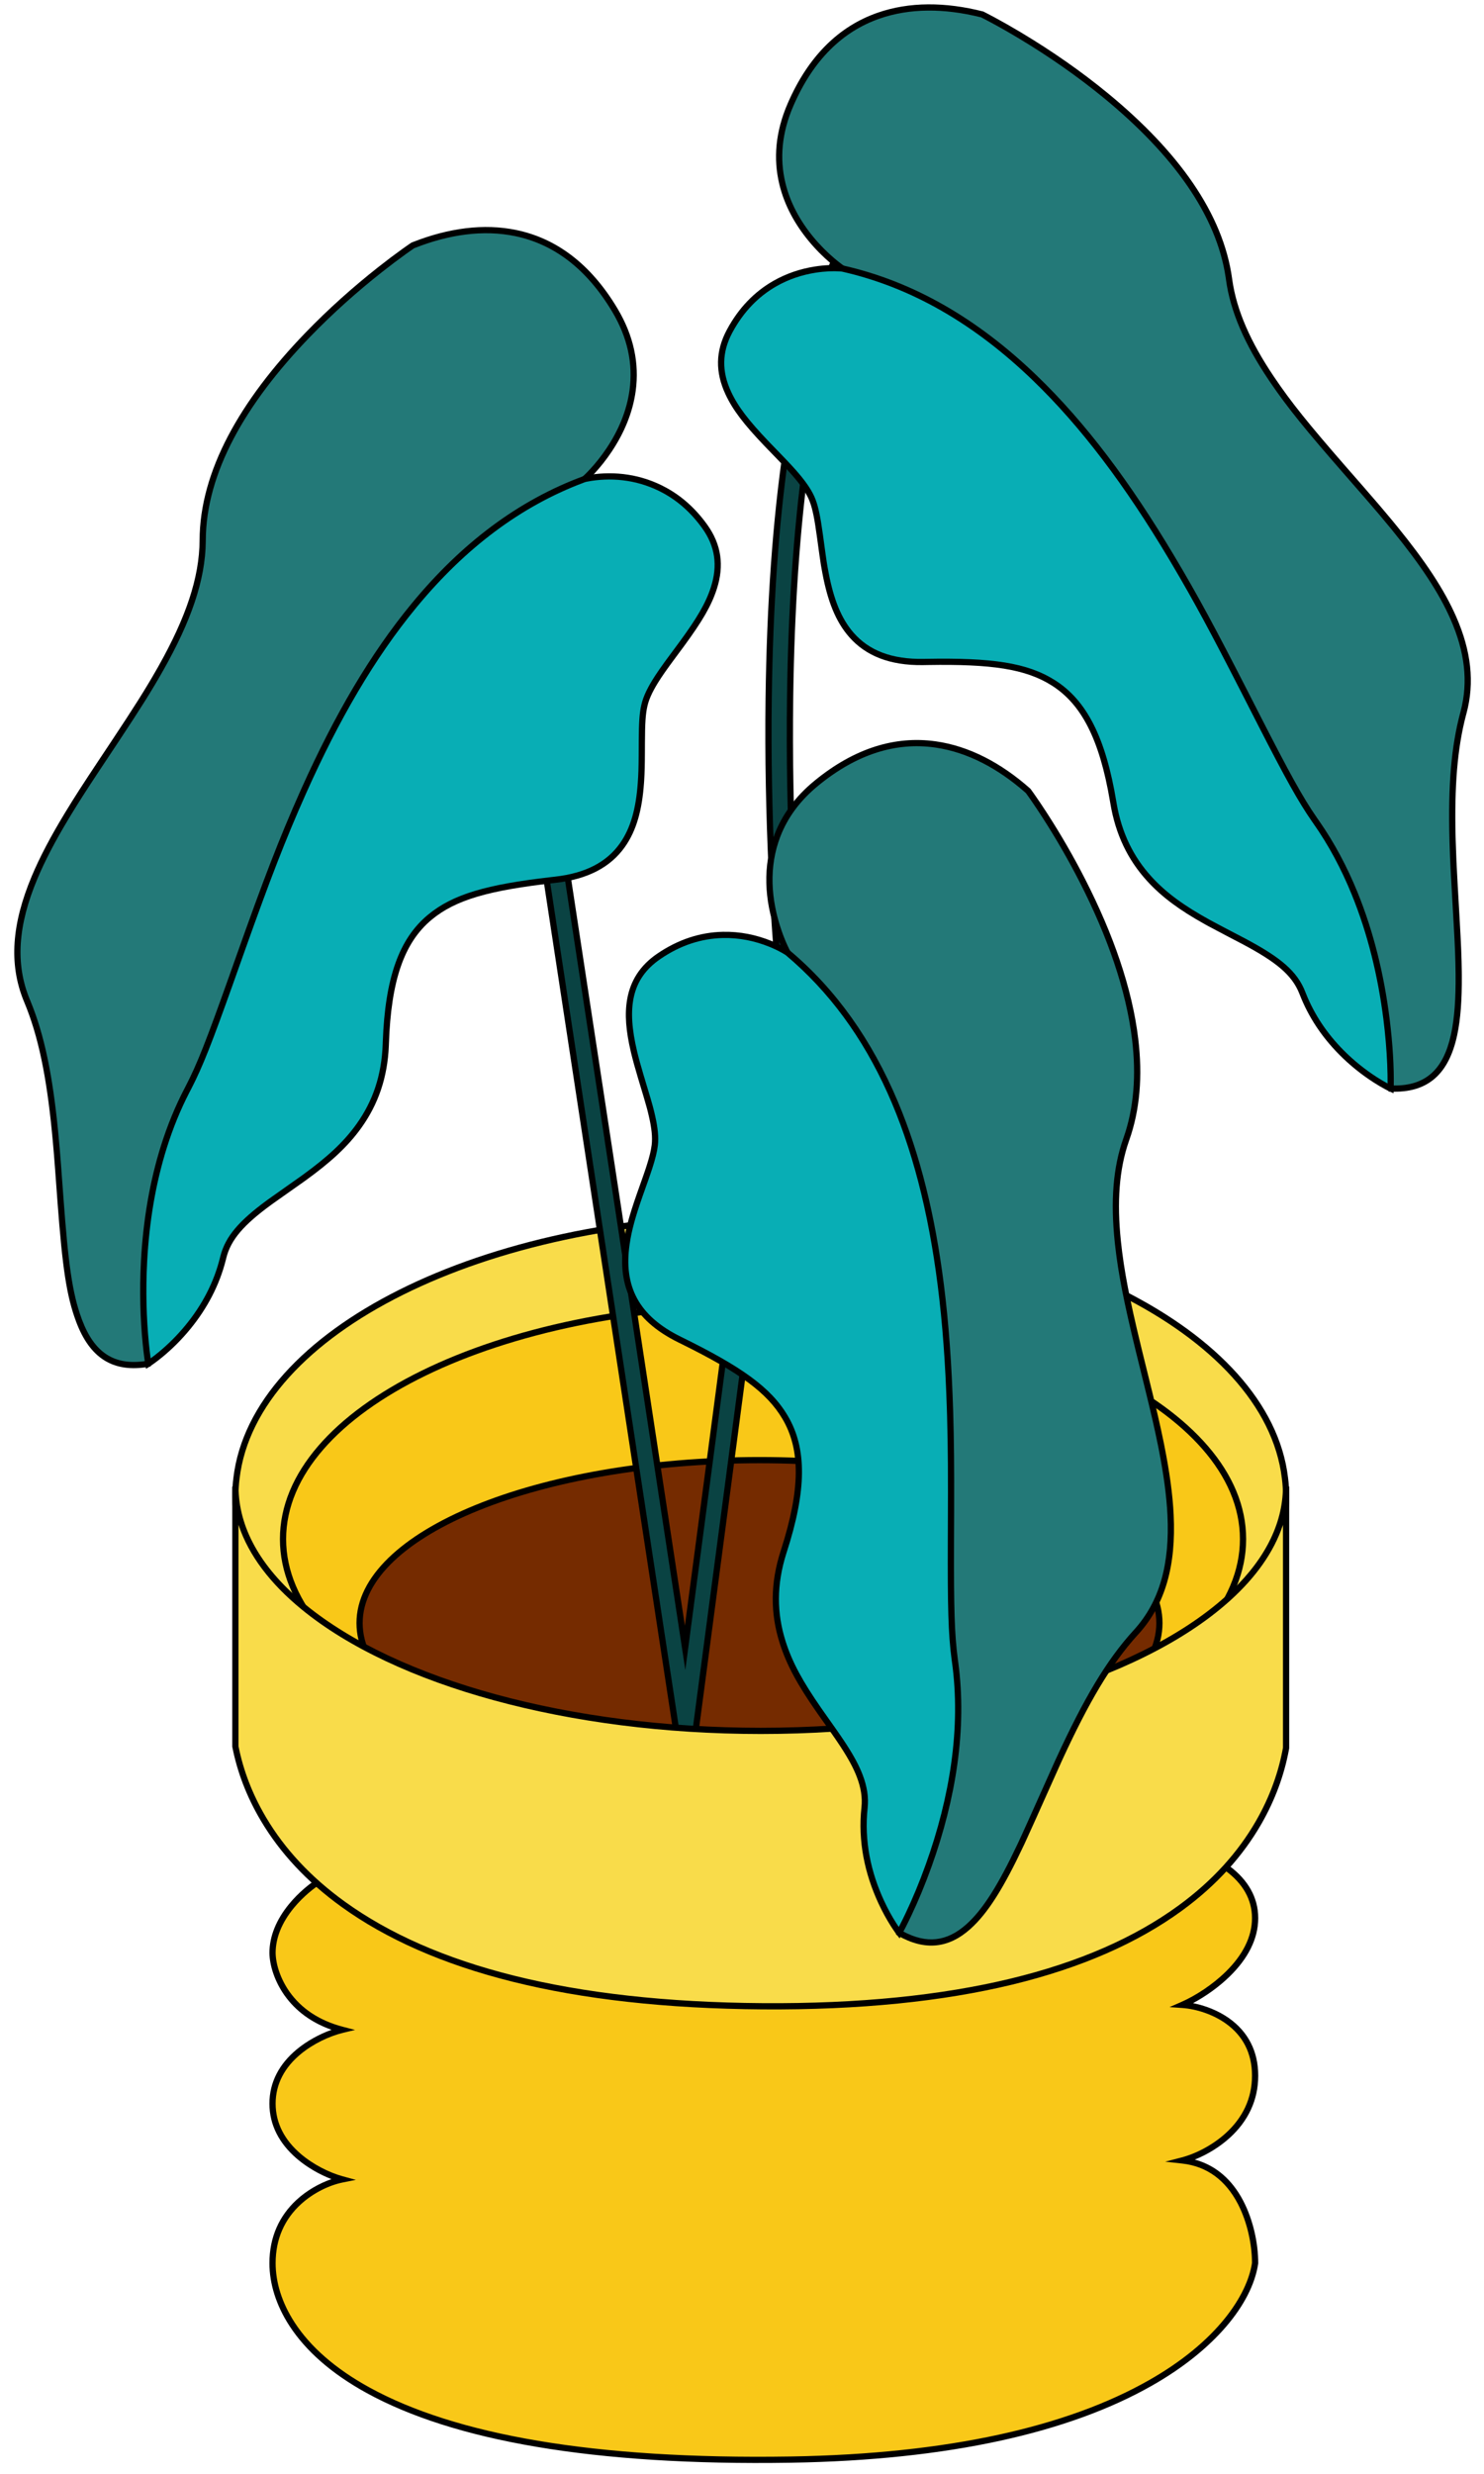 <svg width="497" height="828" viewBox="0 0 497 828" fill="none" xmlns="http://www.w3.org/2000/svg">
<path d="M90.811 653.641C90.811 641.627 101.935 632.171 107.498 628.946L395.52 618.597C403.641 620.267 419.881 627.276 419.881 641.961C419.881 656.647 403.641 667.439 395.52 670.998C403.641 671.556 419.881 677.072 419.881 694.696C419.881 712.314 403.641 720.946 395.52 723.059C415.012 725.199 419.881 746.867 419.881 757.44C416.766 778.575 381.3 821.316 264.358 823.185C118.178 825.523 90.811 780.799 90.811 757.44C90.811 738.747 106.385 730.96 114.173 729.405C106.385 727.292 90.811 719.255 90.811 704.037C90.811 688.82 106.385 681.232 114.173 679.343C95.75 674.536 90.922 660.206 90.811 653.641Z" fill="#F9C818"/>
<path fill-rule="evenodd" clip-rule="evenodd" d="M396.068 617.548L396.188 617.574C401.308 618.629 407.226 621.118 411.834 624.562C417.882 629.087 421.389 634.926 421.389 641.961C421.389 648.954 417.929 655.525 411.938 661.396C408.327 664.939 403.891 668.086 399.68 670.351L399.549 670.419L399.779 670.466C403.813 671.274 408.019 672.944 411.521 675.387L411.818 675.601C417.888 679.969 421.389 686.341 421.389 694.696C421.389 703.014 417.924 709.987 411.912 715.461C408.478 718.587 404.319 721.092 400.295 722.715L400.139 722.778L400.489 722.871C407.403 724.844 412.643 729.551 416.254 736.33L416.395 736.607C419.698 742.942 421.389 750.807 421.389 757.44V757.518L421.316 757.993C419.171 771.196 406.876 786.466 385.782 798.443C358.306 814.052 318.127 823.378 264.835 824.228C198.269 825.293 151.647 816.766 122.724 800.864C110.88 794.352 102.36 786.758 96.957 778.466C92.401 771.478 90.228 764.214 90.228 757.44C90.228 748.646 93.549 741.544 99.325 736.226C102.766 733.063 106.976 730.684 111.002 729.311H111.009L110.916 729.275C107.048 727.777 103.009 725.491 99.655 722.684L99.353 722.428C93.569 717.465 90.228 711.286 90.228 704.037C90.228 696.789 93.575 690.688 99.366 685.887C102.781 683.058 106.952 680.799 110.94 679.369L111.035 679.337L110.604 679.181C104.001 676.77 98.954 672.918 95.423 668.018L95.232 667.752C92.005 663.17 90.299 657.889 90.228 653.641C90.228 647.916 92.603 642.394 96.72 637.337C99.867 633.476 103.922 630.078 107.435 628.043L107.661 627.913L396.068 617.548ZM395.886 619.646L108.26 629.979L108.198 630.016C105.057 631.889 101.455 634.916 98.596 638.345L98.338 638.658C94.501 643.37 92.315 648.448 92.315 653.625C92.379 657.435 93.953 662.309 96.939 666.552C100.828 672.073 106.767 676.211 114.897 678.335L118.908 679.379L114.879 680.355C110.258 681.477 104.861 684.045 100.698 687.494C95.354 691.925 92.315 697.462 92.315 704.037C92.315 710.618 95.36 716.254 100.711 720.841C104.879 724.416 110.281 727.14 114.907 728.398L119.188 729.562L114.837 730.428C110.25 731.347 104.883 733.951 100.739 737.766C95.379 742.692 92.315 749.247 92.315 757.44C92.315 763.807 94.371 770.674 98.706 777.328C103.913 785.318 112.175 792.682 123.73 799.033C152.288 814.736 198.567 823.2 264.802 822.141C317.767 821.295 357.607 812.048 384.749 796.632C395.813 790.349 404.371 783.22 410.357 775.716C415.466 769.307 418.488 762.857 419.312 757.289L419.297 757.367V757.043C419.234 750.943 417.684 743.772 414.741 737.948L414.548 737.572C410.514 729.844 404.35 725.027 395.865 724.098L390.229 723.477L395.719 722.047C400.535 720.794 406.161 717.877 410.503 713.921C416.103 708.818 419.302 702.388 419.302 694.696C419.302 687.035 416.139 681.284 410.597 677.297C406.292 674.197 400.697 672.37 395.907 672.042L391.669 671.749L395.562 670.043C400.426 667.914 406.093 664.203 410.477 659.908C416.098 654.392 419.302 648.312 419.302 641.961C419.302 635.652 416.145 630.397 410.581 626.232C406.24 622.986 400.603 620.612 395.771 619.62L395.886 619.646Z" fill="black"/>
<path fill-rule="evenodd" clip-rule="evenodd" d="M430.251 500.682C430.251 552.305 351.485 594.174 254.323 594.174C157.138 594.174 78.371 552.305 78.371 500.682C78.371 498.66 78.488 496.66 78.743 494.682C84.557 445.823 160.929 407.167 254.323 407.167C347.691 407.167 424.067 445.823 429.88 494.682C430.136 496.66 430.251 498.66 430.251 500.682Z" fill="#F9DC4A"/>
<path fill-rule="evenodd" clip-rule="evenodd" d="M78.168 494.558C84.088 444.808 161.337 406.123 254.784 406.123C348.208 406.123 425.455 444.81 431.373 494.548C431.629 496.53 431.754 498.569 431.754 500.682C431.754 553.061 352.435 595.218 254.784 595.218C157.11 595.218 77.789 553.066 77.789 500.682C77.789 498.57 77.913 496.531 78.168 494.558ZM429.301 494.805C423.545 446.403 347.284 408.211 254.784 408.211C162.263 408.211 86 446.401 80.239 494.815C79.995 496.707 79.876 498.658 79.876 500.682C79.876 551.553 158.11 593.13 254.784 593.13C351.438 593.13 429.666 551.553 429.666 500.682C429.666 498.657 429.546 496.706 429.301 494.805Z" fill="black"/>
<path fill-rule="evenodd" clip-rule="evenodd" d="M415.842 515.105C415.842 558.473 343.866 593.636 255.082 593.636C166.298 593.636 94.325 558.473 94.325 515.105C94.325 471.733 166.298 436.574 255.082 436.574C343.866 436.574 415.842 471.733 415.842 515.105Z" fill="#F9C818"/>
<path fill-rule="evenodd" clip-rule="evenodd" d="M93.742 515.105C93.742 470.953 166.255 435.53 255.543 435.53C344.831 435.53 417.345 470.953 417.345 515.105C417.345 559.256 344.826 594.68 255.543 594.68C166.258 594.68 93.742 559.256 93.742 515.105ZM415.257 515.105C415.257 472.513 343.824 437.618 255.543 437.618C167.263 437.618 95.829 472.513 95.829 515.105C95.829 557.695 167.266 592.592 255.543 592.592C343.819 592.592 415.257 557.695 415.257 515.105Z" fill="black"/>
<path fill-rule="evenodd" clip-rule="evenodd" d="M387.833 543.219C387.833 573.341 327.866 597.759 253.896 597.759C179.926 597.759 119.962 573.341 119.962 543.219C119.962 513.1 179.926 488.682 253.896 488.682C327.866 488.682 387.833 513.1 387.833 543.219Z" fill="#752B00"/>
<path fill-rule="evenodd" clip-rule="evenodd" d="M119.379 543.219C119.379 512.267 179.862 487.638 254.357 487.638C328.852 487.638 389.336 512.267 389.336 543.219C389.336 574.176 328.852 598.803 254.357 598.803C179.861 598.803 119.379 574.176 119.379 543.219ZM387.249 543.219C387.249 513.933 327.803 489.726 254.357 489.726C180.914 489.726 121.466 513.933 121.466 543.219C121.466 572.506 180.913 596.715 254.357 596.715C327.803 596.715 387.249 572.506 387.249 543.219Z" fill="black"/>
<path fill-rule="evenodd" clip-rule="evenodd" d="M229.494 602.049L173.003 231.462L180.037 230.39L228.989 551.506L259.718 318.744C259.362 314.56 256.4 278.16 256.972 233.655C257.788 170.232 264.996 121.406 278.396 88.532L284.986 91.218C253.769 167.801 266.706 317.009 266.841 318.508L266.876 318.9L266.824 319.291L229.494 602.049Z" fill="#0A4343"/>
<path fill-rule="evenodd" clip-rule="evenodd" d="M278.283 87.171L286.806 90.645L286.412 91.612C272.806 124.99 266.47 174.446 265.66 233.034C265.375 253.631 265.806 273.935 266.731 293.08L266.768 293.827C267.084 300.283 267.438 306.167 267.802 311.379L267.887 312.584C267.953 313.498 268.016 314.356 268.077 315.155L268.259 317.45L268.385 318.922L230.028 609.459L172.273 230.588L181.371 229.2L229.374 544.095L259.127 318.72L259.045 317.721C258.923 316.219 258.781 314.361 258.626 312.178L258.429 309.305C258.095 304.326 257.778 298.886 257.494 293.048L257.414 291.369C256.541 272.794 256.135 253.301 256.388 233.642C257.205 170.099 264.431 121.154 277.889 88.138L278.283 87.171ZM284.087 91.792L279.43 89.893L279.032 90.898C266.196 123.602 259.273 171.624 258.475 233.668C258.222 253.283 258.628 272.736 259.499 291.271L259.539 292.111C259.819 297.974 260.133 303.443 260.464 308.453L260.584 310.244C260.77 312.96 260.941 315.249 261.086 317.066L261.227 318.768L229.522 558.916L179.621 231.578L174.651 232.336L229.879 594.633L266.285 318.876L266.261 318.601L266.048 315.987C265.963 314.889 265.872 313.671 265.777 312.338L265.636 310.307C265.286 305.183 264.949 299.444 264.646 293.181L264.566 291.485C263.694 272.798 263.295 253.041 263.572 233.005C264.37 175.352 270.497 126.495 283.664 92.864L284.087 91.792Z" fill="black"/>
<path fill-rule="evenodd" clip-rule="evenodd" d="M328.481 4.837C328.481 4.837 404.173 41.943 411.156 93.452C418.138 144.962 503.14 188.871 489.639 238.617C476.133 288.363 506.788 366.097 465.258 364.308L387.995 224.316L281.69 89.874C281.69 89.874 249.719 68.654 264.29 35.036C278.86 1.418 306.793 -0.658 328.481 4.837Z" fill="#237978"/>
<path fill-rule="evenodd" clip-rule="evenodd" d="M263.793 34.621C270.691 18.705 280.945 8.799 293.832 4.284C304.528 0.537 316.651 0.645 329.196 3.825L329.306 3.851L329.65 4.022L330.584 4.499C331.299 4.867 332.108 5.293 333.011 5.778L333.491 6.036C335.902 7.342 338.532 8.833 341.345 10.502L342.478 11.18C352.268 17.066 362.058 23.821 371.201 31.347C394.55 50.567 409.684 71.403 412.653 93.312L412.711 93.746C414.193 104.005 418.853 114.486 426.639 126.05C432.463 134.704 438.46 142.08 450.593 155.994L456.803 163.104C461.129 168.07 463.415 170.742 465.952 173.803L468.018 176.32C477.375 187.81 483.679 197.246 487.719 206.473C492.676 217.785 493.944 228.421 491.105 238.89L490.991 239.31C488.047 250.396 487.082 263.304 487.484 279.958L487.52 281.23C487.651 285.845 487.839 290.047 488.199 296.42L488.882 308.297C489.342 316.463 489.503 320.474 489.561 325.224L489.571 326.494C489.629 334.639 489.164 341.099 488.021 346.441C485.245 359.448 478.278 365.894 465.675 365.35L465.09 365.325L387.583 224.894L281.432 90.648L281.189 90.477C281.103 90.417 281.012 90.352 280.917 90.283L280.617 90.062C279.875 89.511 279.05 88.858 278.162 88.106C275.632 85.962 273.103 83.447 270.742 80.577C266.086 74.921 262.664 68.603 261.001 61.675C258.943 53.105 259.703 44.056 263.793 34.621ZM328.58 5.822L328.215 5.731C316.207 2.76 304.658 2.703 294.522 6.254C282.199 10.572 272.38 20.057 265.708 35.452C261.799 44.469 261.077 53.055 263.03 61.188C264.614 67.781 267.887 73.823 272.353 79.251C274.631 82.018 277.072 84.446 279.512 86.514C280.364 87.236 281.154 87.861 281.861 88.386L282.005 88.493C282.099 88.561 282.189 88.626 282.273 88.687L282.563 88.892L282.866 89.097L389.331 223.736L466.348 363.284L466.776 363.293C477.516 363.416 483.361 357.841 485.902 346.366L485.981 346.006C487.108 340.725 487.557 334.244 487.484 325.991L487.479 325.618C487.426 320.863 487.275 316.955 486.831 309.026L486.377 301.09C485.887 292.724 485.636 287.798 485.475 282.67L485.417 280.652C484.958 263.291 485.955 249.898 489.091 238.343L489.185 237.978C491.768 228.122 490.526 218.079 485.809 207.31C481.858 198.287 475.648 188.992 466.395 177.634L465.597 176.655C462.935 173.414 460.884 170.989 457.168 166.705L449.784 158.243C437.468 144.139 431.299 136.613 425.46 128.031L424.907 127.215C416.849 115.245 412.043 104.351 410.581 93.593L410.493 92.954C407.403 71.906 392.624 51.687 369.876 32.959C360.816 25.503 351.109 18.805 341.403 12.969C338.005 10.926 334.853 9.138 332.02 7.616C331.331 7.244 330.694 6.907 330.115 6.605L329.4 6.237L328.58 5.822Z" fill="black"/>
<path fill-rule="evenodd" clip-rule="evenodd" d="M281.69 89.875C281.69 89.875 256.863 86.725 243.903 110.811C230.944 134.896 266.038 152.33 271.703 167.537C277.369 182.744 270.944 222.313 308.985 221.553C347.023 220.79 365.237 225.176 372.407 268.612C379.577 312.048 427.109 310.015 435.751 332.39C444.388 354.767 465.258 364.307 465.258 364.307C465.258 364.307 467.22 313.263 440.224 274.974C413.227 236.685 373.613 110.638 281.69 89.875Z" fill="#08AEB5"/>
<path fill-rule="evenodd" clip-rule="evenodd" d="M258.899 94.055C263.319 91.517 268.036 89.963 272.83 89.21C276.137 88.69 279.086 88.603 281.462 88.766C281.678 88.781 281.86 88.796 282.005 88.81L282.281 88.84L282.38 88.857C306.12 94.22 327.532 106.752 347.211 125.682C363.718 141.563 378.591 161.458 393.209 185.947C401.235 199.395 406.913 209.944 417.815 231.246L422.068 239.577C431.816 258.645 436.299 266.832 441.074 273.711L441.977 275.004C446.956 282.177 451.152 290.07 454.617 298.566C460.081 311.969 463.53 326.301 465.362 340.769C466.505 349.808 466.865 357.489 466.787 363.103L466.776 363.729L466.766 364.186L466.703 365.904L465.284 365.256C465.232 365.232 465.148 365.193 465.033 365.137L464.553 364.898C464.438 364.839 464.318 364.777 464.193 364.711L463.802 364.503C462.643 363.882 461.354 363.128 459.971 362.238C456.021 359.7 452.07 356.576 448.386 352.838C442.713 347.089 438.188 340.413 435.235 332.766L435.156 332.569C432.678 326.338 427.407 322.029 416.505 316.192L415.811 315.822C415.884 315.862 407.664 311.591 404.638 309.949L403.312 309.217C395.067 304.609 389.086 300.268 384.113 294.804C377.72 287.782 373.576 279.321 371.838 268.782L371.729 268.153C368.237 247.476 362.173 235.693 352.174 229.391C343.412 223.869 332.004 222.219 310.775 222.572L309.089 222.602C297.916 222.751 289.859 219.477 284.333 213.155C279.811 207.98 277.165 201.139 275.414 191.82C275.019 189.713 274.851 188.769 274.468 186.052L273.612 179.809C272.774 173.689 272.171 170.548 271.185 167.901C270.3 165.527 268.604 162.949 265.98 159.854L265.493 159.286C264.421 158.049 263.228 156.751 261.712 155.161L261.195 154.62C260.775 154.182 259.697 153.068 258.659 151.996C258.055 151.372 257.463 150.762 257.024 150.307L255.822 149.056C249.176 142.083 245.39 137.249 242.91 131.867C239.575 124.627 239.549 117.553 243.443 110.316C247.389 102.983 252.65 97.644 258.899 94.055ZM281.606 90.87L281.319 90.849C279.09 90.695 276.296 90.778 273.154 91.272C268.6 91.988 264.124 93.462 259.939 95.865C254.024 99.262 249.04 104.319 245.281 111.305C241.712 117.939 241.735 124.327 244.806 130.993C247.164 136.112 250.841 140.805 257.342 147.625L257.969 148.281C258.327 148.653 259.221 149.577 260.151 150.537C260.819 151.227 261.506 151.935 262.024 152.472L263.479 153.989C264.729 155.305 265.764 156.428 266.701 157.495L267.33 158.219C270.234 161.608 272.128 164.453 273.141 167.173C274.161 169.911 274.776 173.016 275.588 178.859L276.511 185.59C276.791 187.576 276.954 188.621 277.166 189.808L277.548 191.868C279.236 200.63 281.745 207.021 285.905 211.781C291.067 217.688 298.646 220.724 309.423 220.509L310.091 220.496C332.129 220.092 343.986 221.763 353.286 227.625C363.984 234.365 370.33 246.843 373.894 268.442L373.973 268.908C375.69 278.829 379.63 286.775 385.657 293.399C390.636 298.869 396.705 303.207 405.259 307.91C406.219 308.438 408.04 309.403 409.955 310.41L417.142 314.166C428.816 320.383 434.473 324.995 437.181 332.015L437.364 332.483C440.213 339.652 444.508 345.935 449.868 351.372C453.443 354.993 457.273 358.022 461.098 360.482C462.434 361.341 463.676 362.067 464.788 362.664L464.705 362.619V362.487C464.715 360.791 464.684 358.713 464.585 356.301L464.569 355.936C464.365 351.298 463.958 346.296 463.29 341.031C461.485 326.733 458.072 312.573 452.681 299.354C449.174 290.749 444.91 282.781 439.827 275.576L439.357 274.904C434.723 268.222 430.397 260.403 421.452 242.95L415.607 231.514C405.54 211.852 399.962 201.449 392.702 189.178L391.419 187.017C376.885 162.674 362.116 142.921 345.761 127.186C326.358 108.519 305.295 96.184 281.972 90.905H281.974L281.92 90.893C281.937 90.897 281.955 90.901 281.972 90.905L281.852 90.893C281.777 90.885 281.695 90.877 281.606 90.87Z" fill="black"/>
<path fill-rule="evenodd" clip-rule="evenodd" d="M137.799 82.137C137.799 82.137 67.608 128.824 67.422 180.804C67.237 232.784 -11.293 287.433 8.603 334.985C28.498 382.539 8.272 463.613 49.21 456.408L107.5 307.515L195.31 160.325C195.31 160.325 224.231 135.105 205.389 103.682C186.547 72.258 158.581 73.852 137.799 82.137Z" fill="#237978"/>
<path fill-rule="evenodd" clip-rule="evenodd" d="M137.471 81.408L137.77 81.207L138.322 80.989C150.196 76.332 162.039 74.71 172.994 76.997C186.36 79.787 197.822 88.267 206.743 103.145C212.277 112.374 214.139 121.653 212.905 130.8C211.923 138.076 209.044 144.909 204.864 151.163C203.032 153.904 201.07 156.35 199.106 158.471C198.417 159.215 197.776 159.866 197.199 160.42L197.079 160.535C196.924 160.683 196.783 160.814 196.657 160.929L196.583 160.997L108.9 307.974L50.427 457.335L49.85 457.436C37.73 459.569 30.046 454.398 25.55 442.511C22.261 433.814 20.895 424.118 19.276 402.54L18.461 391.469C18.145 387.262 17.935 384.691 17.677 381.895L17.383 378.802C15.571 360.36 12.852 346.75 8.098 335.388L7.942 335.011C2.857 322.533 4.025 309.05 10.553 293.428C13.313 286.825 17.006 279.859 21.864 271.868C25.009 266.696 27.438 262.93 33.179 254.285L37.309 248.075C44.676 236.984 48.588 230.834 52.468 224.023L53.155 222.809C62.187 206.731 66.793 193.381 66.837 180.8C66.92 157.756 80.226 134.191 102.319 111.325C110.051 103.321 118.333 95.975 126.615 89.445C129.514 87.159 132.207 85.138 134.625 83.402C135.19 82.996 135.713 82.626 136.191 82.291L136.875 81.816C137.103 81.659 137.302 81.522 137.471 81.408ZM204.953 104.218C196.324 89.829 185.349 81.709 172.567 79.04C161.949 76.823 150.383 78.444 138.745 83.066L138.746 83.065L138.644 83.106C138.678 83.093 138.711 83.08 138.745 83.066L137.843 83.684C137.476 83.939 137.077 84.219 136.647 84.523L135.843 85.097C133.449 86.816 130.782 88.818 127.908 91.084C119.695 97.559 111.482 104.845 103.82 112.776C82.066 135.291 69.005 158.421 68.925 180.808L68.922 181.206C68.781 194.222 63.974 207.918 54.691 224.335C50.779 231.253 46.966 237.289 39.812 248.079L33.424 257.693C28.863 264.581 26.603 268.102 23.862 272.6L22.969 274.076C18.494 281.516 15.064 288.048 12.479 294.233C6.082 309.541 5.004 322.582 10.024 334.583L10.187 334.974C14.883 346.356 17.588 359.863 19.398 377.969L19.521 379.225C19.864 382.774 20.086 385.324 20.422 389.715L21.255 401.011C22.87 422.876 24.189 432.749 27.306 441.244L27.503 441.774C31.581 452.557 38.156 457.143 48.829 455.489L48.913 455.476L107.018 307.054L194.958 159.648L195.102 159.521L195.535 159.123L195.938 158.736C196.438 158.249 196.987 157.687 197.574 157.053C199.467 155.009 201.361 152.647 203.128 150.003C207.144 143.995 209.901 137.452 210.836 130.521C212.008 121.84 210.241 113.038 204.953 104.218Z" fill="black"/>
<path fill-rule="evenodd" clip-rule="evenodd" d="M195.31 160.325C195.31 160.325 219.513 153.955 235.512 176.138C251.51 198.322 218.997 220.197 215.368 236.014C211.74 251.831 223.286 290.221 185.474 294.441C147.662 298.66 130.178 305.39 128.75 349.391C127.323 393.391 79.929 397.593 74.293 420.907C68.655 444.22 49.21 456.408 49.21 456.408C49.21 456.408 40.592 406.059 62.347 364.569C84.103 323.078 106.895 192.932 195.31 160.325Z" fill="#08AEB5"/>
<path fill-rule="evenodd" clip-rule="evenodd" d="M196.134 159.171C196.626 159.067 197.194 158.964 197.834 158.868C205.8 157.674 214.769 158.612 223.271 163.299C228.371 166.11 232.933 170.141 236.817 175.527C241.671 182.257 242.541 189.343 240.095 197.043C238.285 202.739 235.152 207.987 229.322 215.949L228.776 216.692C228.649 216.864 228.273 217.37 227.795 218.014C227.049 219.02 226.055 220.36 225.376 221.28L224.141 222.967C223.14 224.349 222.306 225.54 221.56 226.659L221.246 227.136C218.876 230.752 217.436 233.669 216.844 236.247C216.202 239.045 216.033 241.887 215.996 248.569L215.985 251.501C215.966 256.035 215.911 258.547 215.732 261.325L215.679 262.109C215.038 271.108 213.162 278.01 209.276 283.488C204.538 290.168 196.989 294.256 186.049 295.478L185.394 295.551C163.877 297.989 152.64 301.112 144.594 307.8C135.411 315.433 130.945 328.084 130.252 349.424L130.235 349.9C129.804 360.65 126.66 369.617 121.047 377.446C116.503 383.785 110.788 388.979 102.335 395.097L102.123 395.25C101.127 395.965 99.085 397.401 96.996 398.87C94.857 400.375 92.667 401.915 91.499 402.752L90.725 403.313C81.737 409.899 77.283 414.878 75.766 421.151L75.647 421.633C73.475 430.277 69.326 437.997 63.775 444.778C60.821 448.388 57.656 451.501 54.489 454.114C53.379 455.03 52.346 455.819 51.417 456.48C51.199 456.635 50.997 456.776 50.812 456.902L50.473 457.13C50.404 457.176 50.346 457.214 50.3 457.244L48.903 458.12L48.64 456.584L48.54 455.951C48.514 455.78 48.487 455.598 48.459 455.404L48.326 454.446C48.142 453.075 47.959 451.512 47.788 449.771C46.971 441.458 46.673 432.085 47.201 422.108C47.912 408.689 50.06 395.591 53.955 383.273C56.088 376.529 58.719 370.115 61.882 364.083L62.139 363.591C66.015 356.116 69.081 348.252 76.593 327.138L79.245 319.664C88.152 294.578 93.421 280.764 100.606 264.677L100.985 263.831C111.994 239.325 123.93 218.879 137.834 202.012C154.426 181.885 173.415 167.456 195.408 159.345L195.503 159.315C195.562 159.3 195.644 159.28 195.75 159.255L196.134 159.171ZM235.124 176.748C231.421 171.613 227.093 167.789 222.264 165.127C214.218 160.692 205.695 159.801 198.143 160.933C197.545 161.023 197.016 161.118 196.563 161.214C196.496 161.227 196.435 161.241 196.38 161.253L196.08 161.322L195.482 161.545C174.351 169.481 156.024 183.396 139.937 202.746L139.444 203.34C125.515 220.238 113.555 240.805 102.512 265.529C95.577 281.056 90.427 294.473 82.026 318.074L78.061 329.238C70.95 349.191 67.908 356.957 64.121 364.302L63.36 365.765C60.421 371.476 57.959 377.537 55.946 383.903C52.108 396.039 49.987 408.965 49.286 422.218C48.764 432.083 49.058 441.353 49.865 449.566C50.049 451.425 50.244 453.077 50.44 454.501L50.454 454.602L50.702 454.421C51.376 453.928 52.102 453.368 52.87 452.742L53.16 452.504C56.227 449.973 59.296 446.954 62.16 443.456C67.626 436.779 71.678 429.174 73.737 420.661L73.795 420.424C75.491 413.734 80.13 408.531 89.167 401.868L89.812 401.396C90.788 400.684 93.349 398.883 95.827 397.14C97.821 395.738 99.762 394.373 100.78 393.644L101.545 393.091C109.593 387.23 115.04 382.243 119.351 376.23C124.808 368.617 127.824 359.901 128.166 349.357L128.188 348.703C128.969 327.213 133.634 314.196 143.26 306.195C151.629 299.238 163.018 296.025 184.49 293.553L185.817 293.403C196.191 292.245 203.197 288.451 207.574 282.28C211.198 277.171 212.98 270.614 213.597 261.96C213.792 259.231 213.862 256.939 213.889 252.975L213.91 248.195C213.951 241.806 214.122 238.915 214.747 236.061L214.81 235.78C215.467 232.914 217.006 229.797 219.5 225.991C220.344 224.702 221.287 223.349 222.447 221.747L223.124 220.818L227.63 214.725C233.337 206.932 236.383 201.833 238.105 196.411C240.359 189.316 239.573 182.918 235.124 176.748Z" fill="black"/>
<path fill-rule="evenodd" clip-rule="evenodd" d="M430.256 497.53V585.026C425.444 611.86 398.667 672.454 255.01 671.462C110.935 670.466 83.476 610.613 78.367 584.493V497.53C78.367 497.997 78.383 498.463 78.412 498.931C78.904 513.049 87.109 526.295 101.151 537.797C131.381 562.58 188.654 579.295 254.326 579.295C322.261 579.295 381.216 561.395 410.524 535.198C422.705 524.303 429.765 511.99 430.209 498.931C430.24 498.463 430.256 497.997 430.256 497.53Z" fill="#F9DC4A"/>
<path fill-rule="evenodd" clip-rule="evenodd" d="M77.784 584.592V497.53H79.872C79.872 497.966 79.886 498.411 79.916 498.895C80.386 512.376 88.115 525.392 102.274 536.988C133.096 562.257 190.913 578.252 254.787 578.252C320.904 578.252 380.449 561.093 410.289 534.42C422.548 523.454 429.202 511.37 429.63 498.866C429.656 498.42 429.672 497.975 429.672 497.53H431.759V585.119L431.649 585.72C430.131 593.861 427.172 602.242 422.412 610.514C416.27 621.18 407.513 630.981 395.776 639.524C366.296 660.978 320.507 672.955 255.464 672.506C190.262 672.057 144.224 659.679 114.428 638.245C102.577 629.723 93.698 620.017 87.427 609.496C82.472 601.183 79.388 592.796 77.804 584.692L77.784 584.592ZM79.998 510.698L79.871 510.319V584.389L79.951 584.785C81.485 592.342 84.368 600.16 88.921 607.92L89.22 608.426C95.345 618.702 104.029 628.194 115.647 636.549C145.056 657.706 190.678 669.97 255.479 670.419C320.106 670.867 365.466 659 394.55 637.833C406.047 629.462 414.605 619.886 420.601 609.47C425.335 601.245 428.242 592.911 429.687 584.843L429.672 584.932V510.326L429.583 510.598C426.634 519.379 420.711 527.808 412.059 535.636L411.678 535.975C381.404 563.044 321.374 580.339 254.787 580.339C190.471 580.339 132.195 564.219 100.951 538.605C90.448 530 83.339 520.573 79.998 510.698Z" fill="black"/>
<path fill-rule="evenodd" clip-rule="evenodd" d="M343.856 264.689C343.856 264.689 394.127 332.361 376.728 381.341C359.324 430.322 414.751 508.306 379.948 546.329C345.145 584.352 336.769 667.491 300.676 646.872L296.165 487.038L263.297 318.826C263.297 318.826 244.606 285.313 272.964 262.111C301.324 238.909 327.099 249.865 343.856 264.689Z" fill="#237978"/>
<path fill-rule="evenodd" clip-rule="evenodd" d="M259.389 279.255C261.953 272.591 266.343 266.555 272.762 261.303C286.188 250.317 299.841 246.213 313.363 248.106C324.588 249.677 335.313 255.329 345.009 263.907L345.087 263.979L345.155 264.066L345.573 264.641C345.74 264.875 345.922 265.13 346.121 265.405L346.742 266.292C347.843 267.867 349.048 269.657 350.342 271.644L350.901 272.507C355.201 279.174 359.501 286.544 363.509 294.409C372.824 312.662 379.176 330.736 381.206 347.664C382.698 360.083 381.79 371.499 378.168 381.69L378.022 382.108C374.792 391.46 374.046 402.336 375.392 415.338C376.415 425.215 378.361 435.043 382.103 450.465L382.756 453.149L384.337 459.545C387.186 471.071 388.392 476.189 389.665 482.42L389.926 483.724C391.685 492.521 392.734 500.072 393.068 507.001C393.887 523.94 390.333 537.029 381.18 547.034L380.903 547.331C372.089 557.053 364.715 569.683 356.026 588.449L355.436 589.733C354.773 591.184 353.176 594.753 351.318 598.907C348.589 605.008 345.296 612.371 343.563 616.129L342.984 617.381C336.325 631.55 330.981 640.249 325.006 645.588C317.741 652.08 309.778 653.009 300.619 647.78L300.108 647.488L295.583 487.154L262.762 319.182L262.614 318.9L262.474 318.626C262.286 318.252 262.081 317.829 261.864 317.356C261.141 315.789 260.42 314.008 259.747 312.043C256.043 301.231 255.296 289.896 259.389 279.255ZM343.261 265.151C334.071 257.111 323.978 251.801 313.488 250.233L313.076 250.173C300.144 248.363 287.069 252.293 274.084 262.918C267.943 267.942 263.77 273.68 261.338 280.004C257.447 290.118 258.162 300.977 261.722 311.367C262.37 313.262 263.065 314.978 263.759 316.482C263.932 316.857 264.096 317.198 264.248 317.506L264.425 317.857C264.484 317.973 264.534 318.069 264.575 318.146L264.748 318.462L297.665 486.921L302.164 646.251L302.404 646.381C310.362 650.65 317.068 649.774 323.414 644.205L323.612 644.028C329.196 639.044 334.326 630.778 340.677 617.376L341.095 616.494C342.546 613.405 346.324 604.961 349.398 598.088C351.115 594.252 352.607 590.907 353.359 589.253L353.865 588.157C362.841 568.691 370.429 555.681 379.635 545.625L379.896 545.338C388.439 535.829 391.768 523.366 390.985 507.102C390.662 500.459 389.67 493.207 388.011 484.782L387.75 483.476C386.576 477.696 385.511 473.061 383.215 463.726L381.498 456.758L380.329 452.015C376.535 436.432 374.51 426.453 373.425 416.575L373.315 415.553C371.922 402.072 372.73 390.768 376.201 380.991L376.363 380.528C379.734 370.781 380.564 359.841 379.134 347.913C377.135 331.264 370.862 313.41 361.651 295.357C357.675 287.559 353.411 280.249 349.147 273.638C347.843 271.615 346.622 269.785 345.505 268.167L345.03 267.486C344.868 267.253 344.711 267.031 344.565 266.82L343.882 265.862L343.542 265.397L343.261 265.151Z" fill="black"/>
<path fill-rule="evenodd" clip-rule="evenodd" d="M263.296 318.825C263.296 318.825 242.673 304.646 220.116 320.114C197.559 335.581 220.76 367.162 218.826 383.274C216.893 399.385 193.047 431.611 227.205 448.367C261.363 465.124 275.541 477.369 262.007 519.26C248.472 561.155 291.653 581.132 289.076 604.976C286.497 628.826 300.676 646.872 300.676 646.872C300.676 646.872 325.809 602.398 319.364 555.999C312.925 509.593 335.48 379.407 263.296 318.825Z" fill="#08AEB5"/>
<path fill-rule="evenodd" clip-rule="evenodd" d="M219.987 319.253C227.141 314.348 234.566 312.022 242.056 311.855C247.846 311.725 253.322 312.882 258.304 314.889C259.958 315.555 261.438 316.269 262.725 316.986C263.049 317.166 263.344 317.337 263.61 317.498L263.916 317.685C264.035 317.759 264.133 317.822 264.21 317.872L264.349 317.965L264.429 318.026C280.116 331.192 292.028 348.144 300.666 368.615C308.217 386.507 313.18 406.831 316.098 429.834C317.778 443.112 318.759 457.063 319.224 472.465C319.526 482.559 319.594 490.919 319.552 505.304L319.505 516.766C319.443 538.376 319.678 547.044 320.789 555.31L320.951 556.526C323.899 578.758 320.116 602.075 311.996 624.724C309.82 630.778 307.497 636.32 305.164 641.231C304.476 642.687 303.828 643.996 303.234 645.16L302.91 645.776C302.67 646.23 302.461 646.632 302.278 646.966L302.117 647.253L301.282 648.74L300.285 647.472C300.175 647.336 300.003 647.107 299.779 646.788L299.492 646.381C299.153 645.896 298.782 645.343 298.396 644.738C296.976 642.514 295.558 639.962 294.234 637.118C289.6 627.156 287.27 616.244 288.5 604.862C288.849 601.631 288.327 598.338 286.979 594.795C285.808 591.711 284.04 588.475 281.477 584.561L281.331 584.337C280.444 582.99 279.48 581.581 278.242 579.817L273.579 573.21C267.161 563.994 263.474 557.414 261.095 549.867C257.985 540.004 257.93 529.916 261.475 518.94L261.67 518.332C268.04 498.354 268.053 485.103 262.052 474.918C256.795 465.995 247.415 459.302 228.384 449.885L227.206 449.305C211.86 441.776 206.701 430.794 208.797 416.176C209.486 411.372 210.789 406.713 213.115 400.028L213.418 399.164L215.522 393.221C215.829 392.339 216.09 391.568 216.329 390.84L216.575 390.077C217.48 387.24 218.026 385.03 218.251 383.15C218.552 380.644 218.228 377.579 217.324 373.657C216.834 371.532 216.558 370.465 215.518 366.974L213.697 360.92C212.641 357.39 211.961 354.948 211.355 352.421L211.251 351.987C209.628 345.075 209.15 339.442 210.043 334.391C211.14 328.186 214.331 323.132 219.987 319.253ZM261.71 318.81C260.497 318.134 259.095 317.458 257.524 316.825C252.789 314.918 247.588 313.819 242.103 313.942C235.012 314.1 227.982 316.302 221.167 320.975C211.541 327.576 209.844 337.174 213.384 351.934C213.94 354.252 214.563 356.507 215.494 359.641L217.851 367.499C218.501 369.705 218.8 370.822 219.133 372.221L219.443 373.562C220.332 377.523 220.649 380.693 220.324 383.399C220.07 385.51 219.462 387.935 218.456 391.049L218.385 391.268C218.051 392.294 217.678 393.387 217.204 394.737L215.237 400.285C212.858 407.083 211.543 411.731 210.863 416.472C208.89 430.23 213.629 440.319 228.126 447.431C248.301 457.328 258.214 464.291 263.851 473.859C270.269 484.752 270.192 498.75 263.462 519.581L263.322 520.021C260.053 530.407 260.145 539.915 263.086 549.236C265.351 556.422 268.873 562.757 274.996 571.593L275.598 572.454L280.157 578.914C281.241 580.459 282.117 581.743 282.924 582.964L283.477 583.804C285.98 587.661 287.737 590.912 288.931 594.054C290.389 597.89 290.962 601.506 290.575 605.086C289.39 616.051 291.641 626.592 296.127 636.236C297.409 638.997 298.782 641.465 300.154 643.615C300.316 643.866 300.473 644.101 300.624 644.33L300.916 644.774L301.01 644.904L301.219 644.508C301.793 643.396 302.425 642.133 303.098 640.724L303.28 640.338C305.582 635.485 307.883 630.005 310.028 624.019C318.128 601.433 321.859 578.189 318.796 556.14L318.681 555.31C317.564 546.82 317.345 537.864 317.423 515.331L317.439 511.534C317.522 493.732 317.48 484.528 317.167 473.552L317.1 471.434C316.63 456.527 315.659 442.987 314.026 430.097C307.81 381.075 292.212 344.09 263.125 319.657L263.128 319.659L263.086 319.625C263.099 319.635 263.112 319.646 263.125 319.657L263.06 319.614L262.673 319.371C262.487 319.256 262.282 319.135 262.058 319.006L261.71 318.81Z" fill="black"/>
</svg>
